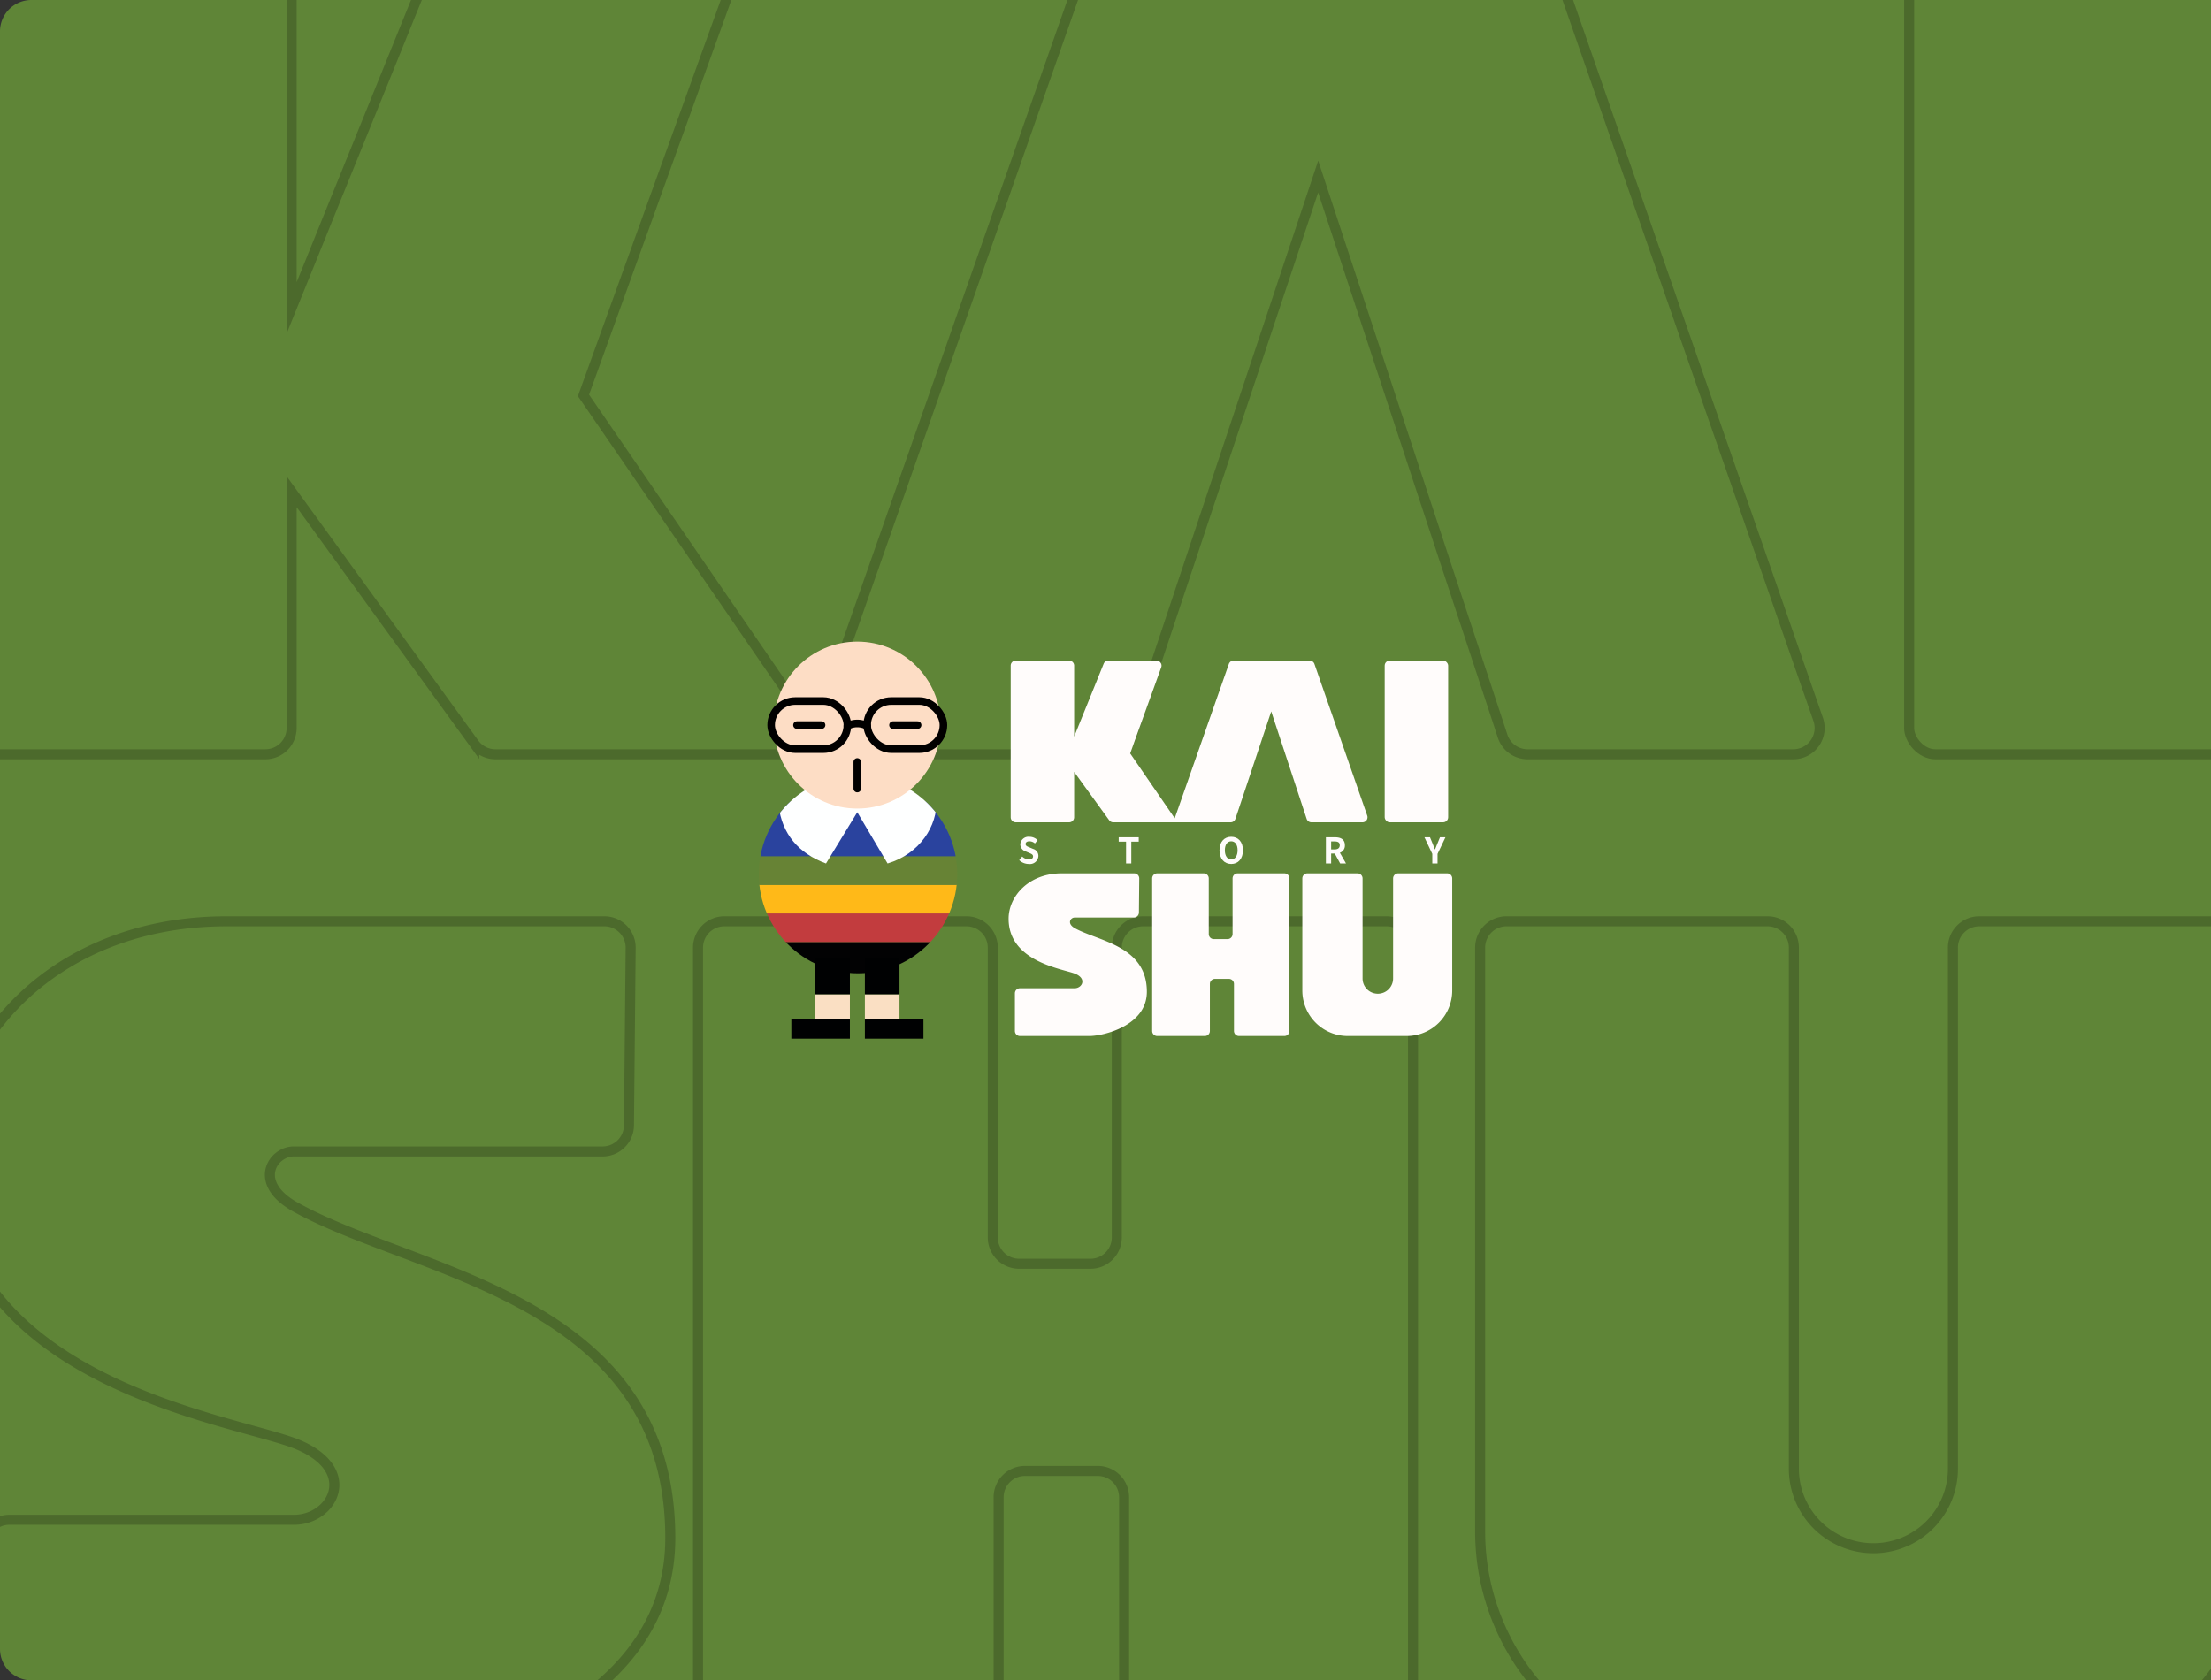 <svg viewBox="0 0 440.143 334.569" xmlns="http://www.w3.org/2000/svg" xmlns:xlink="http://www.w3.org/1999/xlink"><rect x="0" y="0" width="440.143" height="334.569" fill="#333333" stroke="none"/><clipPath id="a"><path d="m6.248 0h433.895a0 0 0 0 1 0 0v334.569a0 0 0 0 1 0 0h-433.895a6.248 6.248 0 0 1 -6.248-6.248v-322.072a6.248 6.248 0 0 1 6.248-6.248z"/></clipPath><clipPath id="b"><circle cx="170.806" cy="174.043" r="19.753"/></clipPath><path d="m6.248 0h433.895a0 0 0 0 1 0 0v334.569a0 0 0 0 1 0 0h-433.895a6.248 6.248 0 0 1 -6.248-6.248v-322.072a6.248 6.248 0 0 1 6.248-6.248z" fill="#5f8537"/><g style="clip-path:url(#a);opacity:.5;fill:none;stroke:#3a4f21;stroke-width:2;stroke-miterlimit:10"><path d="m-7.736-12.324v157.269a5.241 5.241 0 0 0 5.241 5.241h55.311a5.241 5.241 0 0 0 5.241-5.241v-47.045l36.338 50.121a5.241 5.241 0 0 0 4.243 2.165h121.65a5.241 5.241 0 0 0 4.972-3.584l37.148-111.446 36.721 111.429a5.241 5.241 0 0 0 4.978 3.601h52.886a5.241 5.241 0 0 0 4.95-6.964l-54.738-157.269a5.241 5.241 0 0 0 -4.95-3.518h-78.831a5.241 5.241 0 0 0 -4.946 3.506l-56.139 160.033-46.186-67.246 32.182-89.275a5.241 5.241 0 0 0 -4.93-7.018h-49.864a5.241 5.241 0 0 0 -4.857 3.273l-30.627 75.592v-73.624a5.241 5.241 0 0 0 -5.241-5.241h-55.311a5.241 5.241 0 0 0 -5.241 5.241z"/><rect height="167.751" rx="5.241" width="65.793" x="380.052" y="-17.565"/><path d="m125.543 188.73a5.241 5.241 0 0 0 -5.241-5.291h-75.171c-34.276 0-55.046 23.892-55.046 47.057 0 44.988 56.643 51.995 69.061 57.079s7.142 15.032-.628 15.032h-56.657a5.241 5.241 0 0 0 -5.241 5.241v39.044a5.241 5.241 0 0 0 5.241 5.241h72.026c13.943 0 59.548-10.312 59.548-45.895 0-48.074-50.834-52.431-74.943-66.084-8.224-4.784-4.167-10.893 0-10.893h61.473a5.241 5.241 0 0 0 5.241-5.191z"/><path d="m138.956 188.68v158.213a5.241 5.241 0 0 0 5.241 5.241h49.356a5.241 5.241 0 0 0 5.241-5.241v-48.775a5.241 5.241 0 0 1 5.241-5.241h14.499a5.241 5.241 0 0 1 5.241 5.241v48.775a5.241 5.241 0 0 0 5.241 5.241h47.032a5.241 5.241 0 0 0 5.241-5.241v-158.213a5.241 5.241 0 0 0 -5.241-5.241h-48.485a5.241 5.241 0 0 0 -5.241 5.241v57.708a5.241 5.241 0 0 1 -5.241 5.241h-14.209a5.241 5.241 0 0 1 -5.241-5.241v-57.708a5.241 5.241 0 0 0 -5.241-5.241h-48.194a5.241 5.241 0 0 0 -5.241 5.241z"/><path d="m294.652 188.68v116.285a47.17 47.17 0 0 0 47.17 47.17h61.066a47.17 47.17 0 0 0 47.17-47.17v-116.285a5.241 5.241 0 0 0 -5.241-5.241h-50.809a5.241 5.241 0 0 0 -5.241 5.241v103.761a15.831 15.831 0 0 1 -15.831 15.831 15.831 15.831 0 0 1 -15.831-15.831v-103.761a5.241 5.241 0 0 0 -5.241-5.241h-51.971a5.241 5.241 0 0 0 -5.241 5.241z"/></g><g fill="#fffcfb"><path d="m201.199 132.533v30.194a1.006 1.006 0 0 0 1.006 1.006h10.619a1.006 1.006 0 0 0 1.006-1.006v-9.032l6.976 9.623a1.006 1.006 0 0 0 .815.416h23.355a1.006 1.006 0 0 0 .955-.688l7.132-21.396 7.05 21.393a1.006 1.006 0 0 0 .956.691h10.153a1.006 1.006 0 0 0 .95-1.337l-10.509-30.194a1.006 1.006 0 0 0 -.95-.675h-15.135a1.006 1.006 0 0 0 -.949.673l-10.778 30.724-8.867-12.91 6.179-17.14a1.006 1.006 0 0 0 -.947-1.347h-9.573a1.006 1.006 0 0 0 -.933.628l-5.88 14.513v-14.135a1.006 1.006 0 0 0 -1.006-1.006h-10.619a1.006 1.006 0 0 0 -1.006 1.006z"/><rect height="32.206" rx="1.006" width="12.632" x="275.65" y="131.526"/><path d="m226.787 174.912a1.006 1.006 0 0 0 -1.006-1.016h-14.432c-6.581 0-10.568 4.587-10.568 9.034 0 8.637 10.875 9.982 13.259 10.959s1.371 2.886-.121 2.886h-10.877a1.006 1.006 0 0 0 -1.006 1.006v7.496a1.006 1.006 0 0 0 1.006 1.006h13.829c2.677 0 11.433-1.98 11.433-8.811 0-9.23-9.76-10.066-14.388-12.687-1.579-.918-.8-2.091 0-2.091h11.802a1.006 1.006 0 0 0 1.006-.997z"/><path d="m229.362 174.903v30.375a1.006 1.006 0 0 0 1.006 1.006h9.476a1.006 1.006 0 0 0 1.006-1.006v-9.364a1.006 1.006 0 0 1 1.006-1.006h2.784a1.006 1.006 0 0 1 1.006 1.006v9.364a1.006 1.006 0 0 0 1.006 1.006h9.03a1.006 1.006 0 0 0 1.006-1.006v-30.375a1.006 1.006 0 0 0 -1.006-1.006h-9.309a1.006 1.006 0 0 0 -1.006 1.006v11.079a1.006 1.006 0 0 1 -1.006 1.006h-2.728a1.006 1.006 0 0 1 -1.006-1.006v-11.079a1.006 1.006 0 0 0 -1.006-1.006h-9.253a1.006 1.006 0 0 0 -1.006 1.006z"/><path d="m259.254 174.903v22.325a9.056 9.056 0 0 0 9.056 9.056h11.724a9.056 9.056 0 0 0 9.056-9.056v-22.325a1.006 1.006 0 0 0 -1.006-1.006h-9.755a1.006 1.006 0 0 0 -1.006 1.006v19.921a3.039 3.039 0 0 1 -3.039 3.039 3.039 3.039 0 0 1 -3.039-3.039v-19.921a1.006 1.006 0 0 0 -1.006-1.006h-9.978a1.006 1.006 0 0 0 -1.006 1.006z"/><path d="m202.892 171.268.599-.719a2.054 2.054 0 0 0 1.325.578c.543 0 .832-.233.832-.599 0-.388-.317-.507-.782-.705l-.698-.296a1.511 1.511 0 0 1 -1.057-1.403 1.627 1.627 0 0 1 1.804-1.508 2.314 2.314 0 0 1 1.635.669l-.529.655a1.664 1.664 0 0 0 -1.106-.43c-.458 0-.754.204-.754.55 0 .374.373.507.818.684l.683.289a1.44 1.44 0 0 1 1.05 1.417 1.697 1.697 0 0 1 -1.917 1.579 2.78 2.78 0 0 1 -1.903-.761z"/><path d="m224.164 167.582h-1.466v-.867h3.989v.867h-1.48v4.348h-1.043z"/><path d="m242.766 169.302c0-1.698.952-2.685 2.333-2.685s2.333.993 2.333 2.685-.952 2.727-2.333 2.727-2.333-1.036-2.333-2.727zm3.601 0c0-1.121-.493-1.79-1.269-1.79s-1.268.67-1.268 1.79c0 1.113.493 1.825 1.268 1.825s1.269-.712 1.269-1.825z"/><path d="m266.786 171.931-1.071-1.973h-.726v1.973h-1.043v-5.215h1.818c1.092 0 1.959.38 1.959 1.579a1.493 1.493 0 0 1 -.994 1.501l1.219 2.135zm-1.797-2.798h.677c.67 0 1.036-.282 1.036-.839 0-.564-.366-.754-1.036-.754h-.677z"/><path d="m285.126 170.021-1.564-3.305h1.107l.521 1.269c.148.387.289.754.451 1.156h.028c.162-.402.317-.768.465-1.156l.522-1.269h1.085l-1.572 3.305v1.91h-1.043z"/></g><g clip-path="url(#b)"><path d="m149.197 187.574h43.218v6.859h-43.218z" fill="#020203"/><path d="m149.197 181.88h43.218v5.693h-43.218z" fill="#c23c3e"/><path d="m149.197 176.187h43.218v5.693h-43.218z" fill="#ffb918"/><path d="m149.197 170.494h43.218v5.693h-43.218z" fill="#678335"/><path d="m149.197 159.622h43.218v10.872h-43.218z" fill="#2a439e"/></g><g clip-path="url(#b)"><path d="m170.659 161.725-6.225 10.206c-5.479-2.008-8.783-5.897-9.434-11.558 8.561-12.3 19.049-12.613 31.435-1.115.209 5.145-3.3 10.748-9.746 12.673z" fill="#feffff"/></g><circle cx="170.659" cy="144.374" fill="#fdddc5" r="16.619"/><rect fill="none" height="9.579" rx="4.79" stroke="#010000" stroke-miterlimit="10" stroke-width="1.509" width="15.178" x="153.512" y="139.585"/><path d="m158.654 144.374h4.894" fill="none" stroke="#010000" stroke-linecap="round" stroke-miterlimit="10" stroke-width="1.509"/><rect fill="none" height="9.579" rx="4.79" stroke="#010000" stroke-miterlimit="10" stroke-width="1.509" width="15.178" x="172.627" y="139.585"/><path d="m177.769 144.374h4.894" fill="none" stroke="#010000" stroke-linecap="round" stroke-miterlimit="10" stroke-width="1.509"/><path d="m168.69 144.534a4.268 4.268 0 0 1 3.937 0" fill="none" stroke="#010000" stroke-linecap="round" stroke-miterlimit="10" stroke-width="1.509"/><path d="m170.659 151.715v5.298" fill="none" stroke="#010000" stroke-linecap="round" stroke-miterlimit="10" stroke-width="1.509"/><path d="m157.532 202.854h11.656v3.96h-11.656z" fill="#000102"/><path d="m172.171 202.854h11.656v3.96h-11.656z" fill="#000102"/><path d="m172.171 197.974h6.89v4.88h-6.89z" fill="#fadfc3"/><path d="m162.298 197.974h6.89v4.88h-6.89z" fill="#fadfc3"/><path d="m172.171 190.669h6.89v7.305h-6.89z" fill="#000102"/><path d="m162.298 190.669h6.89v7.305h-6.89z" fill="#000102"/></svg>